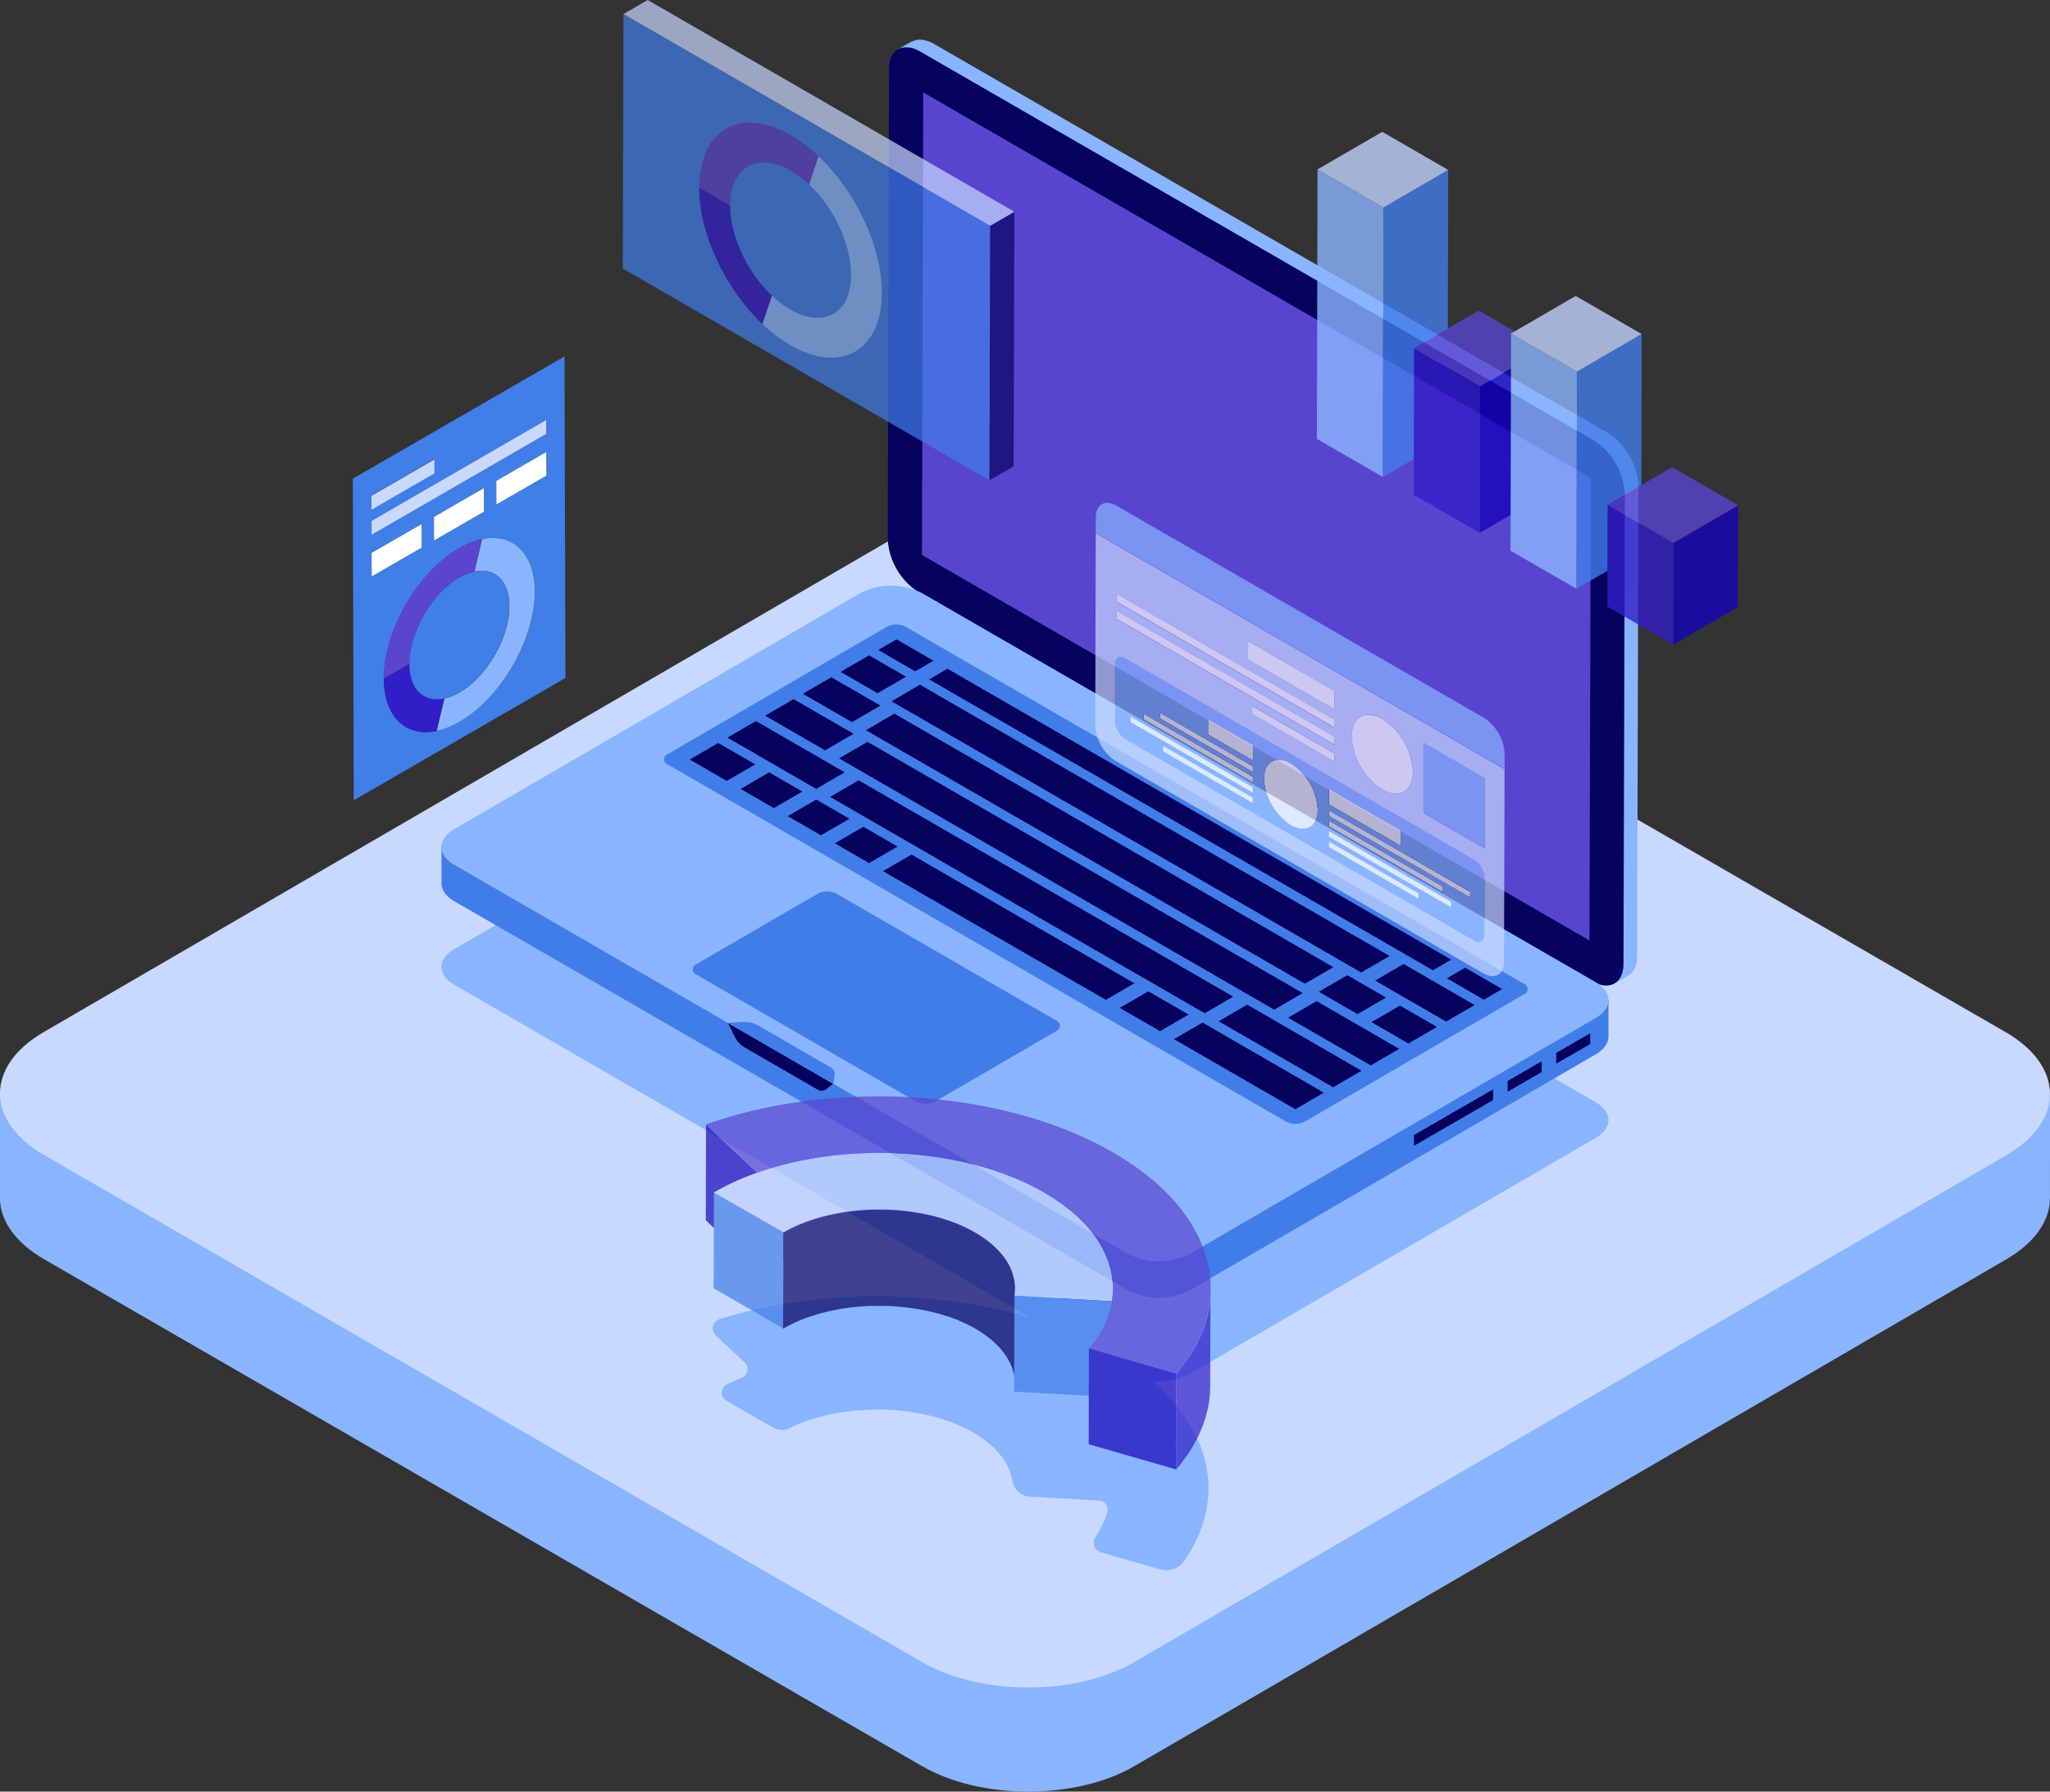 <svg xmlns="http://www.w3.org/2000/svg" xmlns:xlink="http://www.w3.org/1999/xlink" viewBox="0 0 447.97 391.44"><rect x="0" y="0" width="447.97" height="391.44" fill="#333333" stroke="none"/><defs><style>.a{fill:none;}.b{fill:#89b5ff;}.c{fill:#c7d9ff;}.d{fill:#407ee8;}.e{isolation:isolate;}.f{fill:#321ec7;}.g{fill:#5b45cf;}.h{fill:#fff;}.i{fill:#060260;}.j{fill:#5845cf;}.k{fill:#417de8;}.l{opacity:0.8;}.m{fill:#c0d2fd;}.n{fill:#1504b7;}.o{opacity:0.7;}.p{clip-path:url(#a);}.q{fill:#00658d;}.r{fill:#006891;}</style><clipPath id="a" transform="translate(-26.02 -47.93)"><path class="a" d="M269.23,329.51l-.06,20.95a17.94,17.94,0,0,1-.23,2.72l.06-20.94A18,18,0,0,0,269.23,329.51Z"/></clipPath></defs><path class="b" d="M474,286.88h-25.8L272.5,185.46c-12.85-7.42-33.63-7.42-46.4,0L51.57,286.88H26v22.75h0c0,4.86,3.25,9.73,9.68,13.44L227.5,433.8c12.85,7.42,33.63,7.42,46.4,0L464.45,323.07c6.38-3.71,9.56-8.58,9.53-13.44h0Z" transform="translate(-26.02 -47.93)"/><path class="c" d="M464.3,273.44c12.85,7.42,12.92,19.46.15,26.88L273.9,411.05c-12.77,7.43-33.55,7.43-46.4,0L35.7,300.32c-12.85-7.42-12.92-19.46-.15-26.88L226.1,162.71c12.77-7.42,33.55-7.42,46.4,0Z" transform="translate(-26.02 -47.93)"/><path class="d" d="M103.12,152.51l46.26-26.71.2,70.27-46.26,26.71Zm23.32,53.11c9.11-5.26,16.47-18,16.44-28.47,0-8.45-4.86-12.82-11.53-11.42a17.27,17.27,0,0,0-5,2c-9.1,5.25-16.46,18-16.43,28.46,0,8.46,4.86,12.83,11.52,11.43a17.16,17.16,0,0,0,5-2m18.94-62.88v-3l-38.17,22v3l38.17-22m-38.16,26,0,5.15,10.92-6.3,0-5.16-10.92,6.31m38.18-16.88v-5.16L134.47,153v5.15l10.92-6.3M120.86,166l10.92-6.31v-5.15l-10.93,6.3,0,5.16m-13.67-9.76v3l13.76-8v-3l-13.76,7.95" transform="translate(-26.02 -47.93)"/><g class="e"><path class="b" d="M131.35,165.73c6.67-1.4,11.5,3,11.53,11.42,0,10.47-7.33,23.21-16.44,28.47a17.16,17.16,0,0,1-5,2l1.68-7.07a11.63,11.63,0,0,0,3.32-1.33c6-3.48,10.91-11.92,10.89-18.85,0-5.6-3.22-8.5-7.63-7.57Z" transform="translate(-26.02 -47.93)"/><path class="f" d="M115.47,193c0,5.6,3.22,8.49,7.63,7.57l-1.68,7.07c-6.66,1.4-11.5-3-11.52-11.43Z" transform="translate(-26.02 -47.93)"/><path class="d" d="M129.68,172.8c4.41-.93,7.61,2,7.63,7.57,0,6.93-4.86,15.37-10.89,18.85a11.63,11.63,0,0,1-3.32,1.33c-4.41.92-7.62-2-7.63-7.57,0-6.93,4.85-15.37,10.88-18.86A11.64,11.64,0,0,1,129.68,172.8Z" transform="translate(-26.02 -47.93)"/><path class="g" d="M126.33,167.73a17.27,17.27,0,0,1,5-2l-1.67,7.07a11.64,11.64,0,0,0-3.33,1.32c-6,3.49-10.9,11.93-10.88,18.86l-5.57,3.21C109.87,185.73,117.23,173,126.33,167.73Z" transform="translate(-26.02 -47.93)"/><polygon class="h" points="105.75 106.63 105.76 111.78 94.84 118.09 94.83 112.94 105.75 106.63"/><polygon class="h" points="92.13 114.5 92.14 119.65 81.22 125.95 81.2 120.8 92.13 114.5"/><polygon class="c" points="119.35 91.77 119.36 94.81 81.19 116.85 81.19 113.81 119.35 91.77"/><polygon class="c" points="94.94 100.38 94.94 103.42 81.18 111.37 81.17 108.33 94.94 100.38"/></g><polygon class="h" points="119.37 98.76 119.39 103.92 108.47 110.22 108.45 105.07 119.37 98.76"/><path class="b" d="M374.69,288.73c3.74,2.16,3.76,5.65.05,7.81L286,348.1a14.85,14.85,0,0,1-13.49,0l-147.22-85c-3.73-2.15-3.75-5.65,0-7.81L214,203.73a14.88,14.88,0,0,1,13.49,0Z" transform="translate(-26.02 -47.93)"/><path class="b" d="M377.32,142.5l-147.23-85c-1.81-1-3.46-1.17-4.68-.53h0l-.08,0-.05,0-2.91,1.64,1.28.48a6.79,6.79,0,0,0-.34,2.23L223,164a14.86,14.86,0,0,0,6.75,11.68l147.22,85a7.18,7.18,0,0,0,1.92.78l-.16,1.41,2.95-1.66h0c1.28-.68,2.08-2.2,2.09-4.4l.29-102.61A14.87,14.87,0,0,0,377.32,142.5Z" transform="translate(-26.02 -47.93)"/><path class="i" d="M374.34,144.17a14.87,14.87,0,0,1,6.74,11.69l-.29,102.61c0,4.3-3.05,6-6.79,3.87l-147.22-85A14.85,14.85,0,0,1,220,165.66l.29-102.61c0-4.3,3-6,6.78-3.88Z" transform="translate(-26.02 -47.93)"/><polygon class="j" points="347.62 104.41 347.33 205.47 201.46 121.25 201.75 20.19 347.62 104.41"/><path class="k" d="M377.51,274.33h0v-7.95l-4.9,2.88-145.14-83.8a14.88,14.88,0,0,0-13.49,0L128.75,235l-6.26-2.22v8.15h0c0,1.42.94,2.83,2.81,3.91l147.23,85a14.83,14.83,0,0,0,13.48,0l88.73-51.56C376.61,277.18,377.53,275.75,377.51,274.33Z" transform="translate(-26.02 -47.93)"/><path class="i" d="M185.07,271.4l23,13.3-1.52,1.24a1.81,1.81,0,0,1-2.09-.08l-15.83-9.14a5.7,5.7,0,0,1-2.09-2.33Z" transform="translate(-26.02 -47.93)"/><path class="b" d="M374.69,262.51c3.74,2.16,3.76,5.66.05,7.82L286,321.89a14.86,14.86,0,0,1-13.48,0l-147.23-85c-3.73-2.16-3.75-5.66,0-7.81L214,177.51a14.88,14.88,0,0,1,13.49,0Z" transform="translate(-26.02 -47.93)"/><path class="k" d="M359,262.85a1.24,1.24,0,0,1,0,2.35L311.12,293a4.48,4.48,0,0,1-4.05,0L172,215a1.23,1.23,0,0,1,0-2.34l47.87-27.82a4.43,4.43,0,0,1,4,0Z" transform="translate(-26.02 -47.93)"/><polygon class="i" points="175.33 172.94 169.09 176.56 161.85 172.37 168.08 168.75 175.33 172.94"/><polygon class="i" points="165.04 167 158.81 170.62 150.72 165.95 156.95 162.33 165.04 167"/><g class="e"><polygon class="i" points="197.99 147.85 191.76 151.46 183.68 146.79 189.9 143.18 197.99 147.85"/><polygon class="i" points="192.4 154.16 186.17 157.78 175.44 151.58 181.66 147.97 192.4 154.16"/><polygon class="i" points="186.53 160.32 180.3 163.94 167.2 156.37 173.42 152.75 186.53 160.32"/><polygon class="i" points="184.58 168.74 178.35 172.36 158.96 161.16 165.19 157.54 184.58 168.74"/><polygon class="i" points="185.62 178.88 179.39 182.5 172.14 178.31 178.37 174.69 185.62 178.88"/><polygon class="i" points="196.13 184.95 189.9 188.57 182.43 184.26 188.66 180.64 196.13 184.95"/><polygon class="i" points="317.12 209.67 313.12 211.99 203.04 148.44 207.04 146.11 317.12 209.67"/><polygon class="i" points="303.67 208.87 297.45 212.48 194.81 153.22 201.03 149.6 303.67 208.87"/><polygon class="i" points="291.37 211.31 285.15 214.93 189.22 159.54 195.44 155.92 291.37 211.31"/><polygon class="i" points="328.25 216.09 324.25 218.42 316.17 213.75 320.17 211.43 328.25 216.09"/><polygon class="i" points="247.89 214.83 241.66 218.45 192.95 190.33 199.18 186.71 247.89 214.83"/><polygon class="i" points="284.66 216.97 278.43 220.59 183.34 165.69 189.57 162.08 284.66 216.97"/><polygon class="i" points="269.49 217.75 263.26 221.38 181.4 174.11 187.63 170.49 269.49 217.75"/><polygon class="i" points="302.88 217.95 296.65 221.57 288.19 216.68 294.42 213.07 302.88 217.95"/><polygon class="i" points="322.24 219.58 316.01 223.2 300.49 214.24 306.72 210.62 322.24 219.58"/><polygon class="i" points="259.73 221.66 253.5 225.29 244.7 220.21 250.93 216.59 259.73 221.66"/><polygon class="i" points="314 224.37 307.77 227.99 299.69 223.32 305.92 219.71 314 224.37"/><polygon class="i" points="305.76 229.16 299.54 232.78 281.48 222.35 287.7 218.73 305.76 229.16"/><polygon class="i" points="297.53 233.94 291.3 237.56 266.3 223.13 272.53 219.51 297.53 233.94"/><polygon class="i" points="289.29 238.73 283.06 242.35 256.54 227.04 262.77 223.42 289.29 238.73"/></g><polygon class="i" points="203.99 144.36 200 146.68 191.91 142.01 195.91 139.69 203.99 144.36"/><path class="k" d="M207.31,281a1.79,1.79,0,0,1,1.11,1.77l-.3,1.94-23.05-13.31,3.35-.18a5.67,5.67,0,0,1,3.06.64Z" transform="translate(-26.02 -47.93)"/><path class="k" d="M256.8,270.88a1.24,1.24,0,0,1,0,2.35L230.3,288.64a4.51,4.51,0,0,1-4.05,0l-48-27.74a1.23,1.23,0,0,1,0-2.34l26.5-15.41a4.48,4.48,0,0,1,4,0Z" transform="translate(-26.02 -47.93)"/><polygon class="i" points="326.28 238 326.28 240.35 309 250.33 309 247.98 326.28 238"/><polygon class="i" points="336.88 231.88 336.89 234.23 329.46 238.52 329.45 236.17 336.88 231.88"/><polygon class="i" points="347.49 225.76 347.49 228.11 340.07 232.39 340.06 230.05 347.49 225.76"/><g class="l"><g class="e"><polygon class="b" points="287.91 37.02 287.77 95.89 302.19 104.22 302.32 45.34 287.91 37.02"/><polygon class="k" points="302.19 104.22 316.33 96 316.46 37.13 302.32 45.34 302.19 104.22"/><polygon class="m" points="302.32 45.34 316.46 37.13 302.05 28.8 287.91 37.02 302.32 45.34"/></g><g class="e"><polygon class="f" points="309 76.08 308.93 108.1 323.34 116.43 323.42 84.4 309 76.08"/><polygon class="n" points="323.34 116.43 337.48 108.21 337.56 76.18 323.42 84.4 323.34 116.43"/><polygon class="j" points="323.42 84.4 337.56 76.18 323.14 67.86 309 76.08 323.42 84.4"/></g><g class="e"><polygon class="b" points="330.19 72.87 330.08 120.32 344.5 128.64 344.6 81.2 330.19 72.87"/><polygon class="k" points="344.5 128.64 358.63 120.42 358.74 72.98 344.6 81.2 344.5 128.64"/><polygon class="m" points="344.6 81.2 358.74 72.98 344.32 64.66 330.19 72.87 344.6 81.2"/></g><g class="e"><polygon class="f" points="351.28 110.29 351.23 132.53 365.65 140.85 365.69 118.61 351.28 110.29"/><polygon class="n" points="365.65 140.85 379.79 132.64 379.83 110.4 365.69 118.61 365.65 140.85"/><polygon class="j" points="365.69 118.61 379.83 110.4 365.42 102.07 351.28 110.29 365.69 118.61"/></g></g><path class="b" d="M268.8,343.39c-23.19-13.38-58.18-15.8-85.54-7.25a2.12,2.12,0,0,0-.82,3.56l6.25,5.89a2,2,0,0,1-.64,3.38c-1.11.46-2.19.95-3.25,1.46a2,2,0,0,0-.13,3.49l10.19,5.88a4,4,0,0,0,3.75.13,35.16,35.16,0,0,1,3.66-1.53c11.38-4,26.51-3.2,36.39,2.51,5.08,2.93,7.94,6.67,8.58,10.5a4.11,4.11,0,0,0,3.76,3.51l15.23.86a2,2,0,0,1,1.79,2.47,20.9,20.9,0,0,1-2.65,5.53,2.19,2.19,0,0,0,1.24,3.31l13,3.75a4.71,4.71,0,0,0,5.16-1.84,28.53,28.53,0,0,0,5-11.89C291.76,365.07,284.75,352.6,268.8,343.39Z" transform="translate(-26.02 -47.93)"/><g class="o"><polygon class="n" points="165.48 256.22 165.42 277.16 154.23 266.61 154.28 245.67 165.48 256.22"/><path class="n" d="M269.23,329.51h0c0-.31,0-.63,0-.95,0-.16,0-.32,0-.47s-.06-.48-.09-.72,0-.47-.08-.71a18.87,18.87,0,0,0-.64-2.62l-.06-.21c-.1-.3-.23-.6-.34-.91s-.12-.33-.19-.49-.17-.37-.25-.55-.25-.56-.39-.84l-.08-.14a22.63,22.63,0,0,0-1.57-2.59,27.48,27.48,0,0,0-3.11-3.68l-.24-.25a39.62,39.62,0,0,0-7.94-5.91c-1-.58-2-1.12-3.1-1.65l-.29-.14c-1-.49-2.06-.95-3.12-1.39l-.46-.18-.38-.16c-1-.4-2-.77-3.06-1.12l-.25-.08c-.94-.31-1.88-.61-2.84-.88l-.46-.12-.8-.21c-.94-.25-1.9-.49-2.86-.7l-.79-.18-.44-.1c-1-.21-2-.39-3-.56l-.73-.12-1.3-.2-2.17-.28-.21,0c-.86-.1-1.72-.18-2.58-.25l-1.1-.08-.74-.05c-1.06-.06-2.12-.12-3.18-.14h-1.12c-1.12,0-2.23,0-3.35,0h-.78c-1.15,0-2.28.11-3.42.19l-.89.08c-.46,0-.91.06-1.36.11s-.94.11-1.4.17-.85.09-1.27.15c-1,.13-2,.28-3,.45-.24,0-.49.07-.73.12l-.16,0c-1.12.2-2.22.44-3.32.69l-.74.17c-1.14.27-2.28.56-3.39.88l-.44.13c-.56.17-1.13.33-1.68.51s-1.18.39-1.76.6l-.06,20.94c1.13-.4,2.28-.76,3.45-1.11l.43-.13c1.11-.32,2.25-.61,3.39-.88l.74-.17c1.15-.26,2.31-.5,3.48-.71l.74-.12c1-.17,2-.32,3-.45.42-.06.84-.1,1.27-.15.91-.11,1.83-.2,2.76-.28l.89-.08c1.22-.09,2.45-.15,3.68-.19h.52c1.12,0,2.24,0,3.35,0h.69c1.21,0,2.41.07,3.61.14l.74.05c1.23.09,2.46.19,3.68.33l.21,0c1.16.13,2.32.3,3.47.48l.73.11c1.16.2,2.32.42,3.47.66l.79.18c1,.21,1.92.45,2.87.7l.79.21c1.12.31,2.22.65,3.3,1l.25.07c1.17.4,2.32.83,3.45,1.28l.45.19q1.59.64,3.12,1.38l.28.15c1.07.52,2.11,1.06,3.11,1.64s1.81,1.1,2.65,1.67c.52.34,1,.7,1.5,1.05.66.49,1.28,1,1.87,1.47s1,.86,1.46,1.3l.46.43.24.24a27.48,27.48,0,0,1,3.11,3.68,21.36,21.36,0,0,1,1.24,2,20.71,20.71,0,0,1,1,2.11,20.05,20.05,0,0,1,.85,2.51l.09.3c.09.37.15.73.22,1.1,0,.11.05.21.07.32s.06.48.08.71.07.48.09.72,0,.32,0,.47c0,.32,0,.64,0,1V348.1l0-7.36C269.2,336.83,269.22,332.87,269.23,329.51Z" transform="translate(-26.02 -47.93)"/><g class="e"><g class="p"><g class="e"><path class="q" d="M269.23,329.51l-.06,20.95c0,.15,0,.3,0,.45l.06-20.94c0-.15,0-.31,0-.46" transform="translate(-26.02 -47.93)"/><path class="r" d="M269.22,330l-.06,20.94a17.44,17.44,0,0,1-.22,2.27l.06-20.94a17.61,17.61,0,0,0,.22-2.27" transform="translate(-26.02 -47.93)"/></g></g></g><path class="f" d="M290.51,331.08c0,.19,0,.38,0,.57-.05.6-.12,1.19-.21,1.79s-.18.92-.28,1.37-.17.73-.26,1.09-.16.58-.25.87-.23.73-.36,1.09l-.3.84q-.24.6-.51,1.2c-.11.26-.22.51-.34.77-.21.43-.44.87-.67,1.3-.12.21-.22.42-.34.63-.38.68-.8,1.35-1.24,2l-.32.45c-.36.51-.73,1-1.12,1.53s-.75,1-1.16,1.44h0L283.05,369c.34-.4.67-.81,1-1.21l.17-.24c.39-.5.76-1,1.11-1.52.11-.16.23-.31.33-.46.45-.67.86-1.34,1.24-2l.06-.1c.1-.18.18-.36.28-.54.23-.43.46-.86.67-1.3.12-.25.23-.51.34-.77s.35-.79.51-1.19l.12-.3c.07-.18.12-.36.18-.55.13-.36.25-.72.36-1.09s.17-.57.25-.86.18-.73.26-1.09c0-.15.08-.29.11-.44.06-.31.12-.63.17-.94.09-.59.16-1.19.22-1.78l0-.58c0-.28.05-.57.05-.86s0-.43,0-.64l.06-20.94C290.57,330.08,290.54,330.58,290.51,331.08Z" transform="translate(-26.02 -47.93)"/><polygon class="k" points="171.21 269.3 171.15 290.25 155.95 281.48 156.01 260.54 171.21 269.3"/><path class="i" d="M239.1,317.24c-.64-.38-1.31-.72-2-1.05l-.7-.32c-.46-.21-.93-.42-1.41-.61l-.16-.07c-.58-.23-1.17-.44-1.77-.65l-.13,0c-.55-.18-1.1-.35-1.67-.51l-.17-.05c-.91-.25-1.83-.48-2.76-.67l-.17,0-.56-.1c-.65-.13-1.3-.24-2-.34l-.41-.07-.56-.07-1.73-.19-.59-.07-.38,0-1.92-.1c-.21,0-.41,0-.62,0h-.17c-.92,0-1.85,0-2.77,0h-.11l-.38,0c-.83,0-1.66.09-2.49.16l-.42,0-.81.1c-.25,0-.49.05-.73.09-.59.07-1.17.16-1.75.26l-.42.07h-.09l-.39.09c-.72.13-1.44.28-2.14.45l-.86.23c-.57.15-1.13.31-1.69.48l-.48.13-1,.35a32.7,32.7,0,0,0-5.49,2.5l-.06,20.95a32.73,32.73,0,0,1,5.49-2.51c.49-.17,1-.32,1.5-.48s1.12-.33,1.69-.48l.86-.22c.7-.17,1.42-.32,2.14-.46l.48-.1.42-.07,1.74-.26.74-.09,1.23-.12c.83-.08,1.66-.13,2.5-.17l.48,0c.92,0,1.85,0,2.77,0l.79,0c.64,0,1.28.06,1.91.11l1,.08c.58.06,1.16.12,1.73.2l1,.13c.66.1,1.31.22,2,.34l.73.14c.93.2,1.85.42,2.76.68.62.17,1.24.36,1.84.56l.13,0c.65.22,1.3.46,1.93.71.48.19.94.41,1.41.62l.7.31c.69.33,1.36.68,2,1.05,4,2.31,6.63,5.13,7.88,8.1a10.32,10.32,0,0,1,.84,4.11l.06-20.94C247.84,325,244.93,320.6,239.1,317.24Z" transform="translate(-26.02 -47.93)"/><path class="m" d="M254.19,308.47c11.24,6.49,16.18,15.27,14.81,23.77L247.69,331c.8-4.93-2.06-10-8.59-13.79-9.88-5.71-25-6.55-36.39-2.51a32.7,32.7,0,0,0-5.49,2.5L182,308.47a56.29,56.29,0,0,1,9.46-4.32C211.1,297.2,237.15,298.63,254.19,308.47Z" transform="translate(-26.02 -47.93)"/><polygon class="k" points="242.99 284.31 242.93 305.25 221.62 304.05 221.68 283.1 242.99 284.31"/><path class="j" d="M269.24,299.72c15.95,9.21,23,21.67,21,33.72a29.91,29.91,0,0,1-7.15,14.6L264,342.53a21,21,0,0,0,5-10.29c1.37-8.5-3.57-17.28-14.81-23.77-17-9.84-43.09-11.27-62.7-4.32L180.3,293.6C208.1,283.73,245.08,285.77,269.24,299.72Z" transform="translate(-26.02 -47.93)"/><polygon class="n" points="257.09 300.12 257.04 321.06 237.9 315.55 237.95 294.6 257.09 300.12"/></g><g class="o"><g class="e"><polygon class="d" points="216.38 49.33 216.22 104.94 136.09 58.67 136.25 3.07 216.38 49.33"/><polygon class="i" points="216.38 49.33 221.66 46.26 221.51 101.87 216.22 104.94 216.38 49.33"/><polygon class="c" points="136.25 3.07 141.53 0 221.66 46.26 216.38 49.33 136.25 3.07"/></g><g class="e"><path class="f" d="M185.54,92.77c0,6.77,3.82,14.74,9.16,19.77l-2.08,6.2c-8-7.6-13.85-19.63-13.82-29.86Z" transform="translate(-26.02 -47.93)"/><path class="g" d="M198.82,77.47a33.26,33.26,0,0,1,6.08,4.59l-2.08,6.2a21.8,21.8,0,0,0-4-3c-7.3-4.22-13.24-.84-13.26,7.55l-6.74-3.89C178.84,76.22,187.8,71.11,198.82,77.47Z" transform="translate(-26.02 -47.93)"/><path class="b" d="M204.9,82.06c8,7.61,13.84,19.64,13.82,29.86,0,12.67-9,17.78-20,11.41a32.75,32.75,0,0,1-6.07-4.59l2.08-6.2a21.06,21.06,0,0,0,4,3C206,119.8,212,116.42,212,108c0-6.77-3.83-14.74-9.16-19.77Z" transform="translate(-26.02 -47.93)"/></g></g><g class="o"><polygon class="h" points="290.4 172.36 290.39 175.74 306.08 184.79 306.09 181.42 290.4 172.36"/><polygon class="h" points="290.37 183.84 290.37 185.08 309.97 196.4 309.98 195.16 290.37 183.84"/><polygon class="h" points="290.38 181.57 290.37 182.81 317.09 198.23 317.09 196.99 290.38 181.57"/><polygon class="h" points="290.38 179.3 290.38 180.54 315.22 194.88 315.22 193.65 290.38 179.3"/><polygon class="b" points="311.05 162.2 311.01 177.6 324.41 185.34 324.45 169.94 311.05 162.2"/><polygon class="h" points="272.74 140.08 272.72 144.1 291.58 154.98 291.59 150.96 272.74 140.08"/><polygon class="h" points="244.05 129.75 244.04 131.5 291.57 158.94 291.57 157.19 244.05 129.75"/><path class="h" d="M308.12,214.72c-3.24-1.87-5.88-.37-5.89,3.36a12.9,12.9,0,0,0,5.85,10.13c3.25,1.88,5.88.37,5.89-3.35A12.9,12.9,0,0,0,308.12,214.72Z" transform="translate(-26.02 -47.93)"/><polygon class="h" points="290.39 177.03 290.38 178.27 321.26 196.1 321.26 194.86 290.39 177.03"/><g class="e"><polygon class="h" points="254.16 162.93 254.16 164.17 273.77 175.49 273.77 174.26 254.16 162.93"/><polygon class="h" points="247.06 156.56 247.06 157.8 273.77 173.22 273.78 171.99 247.06 156.56"/><polygon class="h" points="249.89 155.92 249.88 157.16 273.78 170.95 273.78 169.72 249.89 155.92"/><polygon class="h" points="253.55 155.76 253.54 157 273.79 168.69 273.79 167.45 253.55 155.76"/><polygon class="h" points="264 157.12 263.99 160.49 273.79 166.15 273.8 162.78 264 157.12"/></g><path class="b" d="M348.17,235.76a5,5,0,0,1,2.24,3.9l0,12.45c0,1.44-1,2-2.26,1.29l-76.21-44a5,5,0,0,1-2.25-3.9l0-12.45c0-1.44,1-2,2.26-1.29Zm-40.09-7.55c3.25,1.88,5.88.37,5.89-3.35a12.9,12.9,0,0,0-5.85-10.14c-3.24-1.87-5.88-.37-5.89,3.36a12.9,12.9,0,0,0,5.85,10.13m8.33-4.55,15.69,9.06v-3.37l-15.69-9.06v3.37m0,2.54L347.28,244v-1.24L316.4,225v1.24m0,4.53,26.72,15.43v-1.24L316.39,229.5v1.23m-43.32-25,26.72,15.42v-1.24l-26.71-15.42v1.24m26.75,5-9.8-5.66v3.37l9.8,5.66v-3.37m16.57,17.76,24.84,14.34v-1.24L316.4,227.23v1.24M299.8,217.65l-23.9-13.8v1.24l23.9,13.79v-1.23m0-2.27-20.25-11.69v1.24l20.24,11.69v-1.24m-19.64-3.28,19.61,11.32v-1.24l-19.61-11.32v1.24M316.38,233,336,244.33v-1.24l-19.6-11.32V233" transform="translate(-26.02 -47.93)"/><path class="h" d="M328.11,205c-3.7-2.13-6.72-.42-6.73,3.83a14.74,14.74,0,0,0,6.68,11.58c3.71,2.13,6.72.42,6.73-3.84A14.74,14.74,0,0,0,328.11,205Z" transform="translate(-26.02 -47.93)"/><polygon class="h" points="273.52 154.2 273.52 155.96 291.55 166.36 291.55 164.61 273.52 154.2"/><polygon class="h" points="244.03 133.46 244.03 135.22 291.56 162.66 291.56 160.9 244.03 133.46"/><path class="c" d="M354.68,258c0,2.87-2,4-4.53,2.58l-80.3-46.36a9.9,9.9,0,0,1-4.5-7.79l.11-42,89.34,51.57Zm-85-52.46a5,5,0,0,0,2.25,3.9l76.21,44c1.24.72,2.26.15,2.26-1.29l0-12.45a5,5,0,0,0-2.24-3.9l-76.21-44c-1.24-.72-2.26-.15-2.26,1.29l0,12.45m58.45-.56c-3.7-2.13-6.72-.42-6.73,3.83a14.74,14.74,0,0,0,6.68,11.58c3.71,2.13,6.72.42,6.73-3.84A14.74,14.74,0,0,0,328.11,205m22.36,12.92-13.4-7.74,0,15.4,13.4,7.74,0-15.4m-32.89-9.05-47.53-27.43v1.76l47.52,27.43v-1.76m0-3.7-47.53-27.44v1.75l47.52,27.44v-1.75m0-6.23L298.75,188v4l18.85,10.88,0-4m0,13.65-18-10.41v1.75l18,10.41v-1.75" transform="translate(-26.02 -47.93)"/><path class="b" d="M350.31,204.78,270,158.41c-2.49-1.43-4.52-.28-4.53,2.59v3.37l89.34,51.57v-3.37A9.93,9.93,0,0,0,350.31,204.78Z" transform="translate(-26.02 -47.93)"/></g></svg>